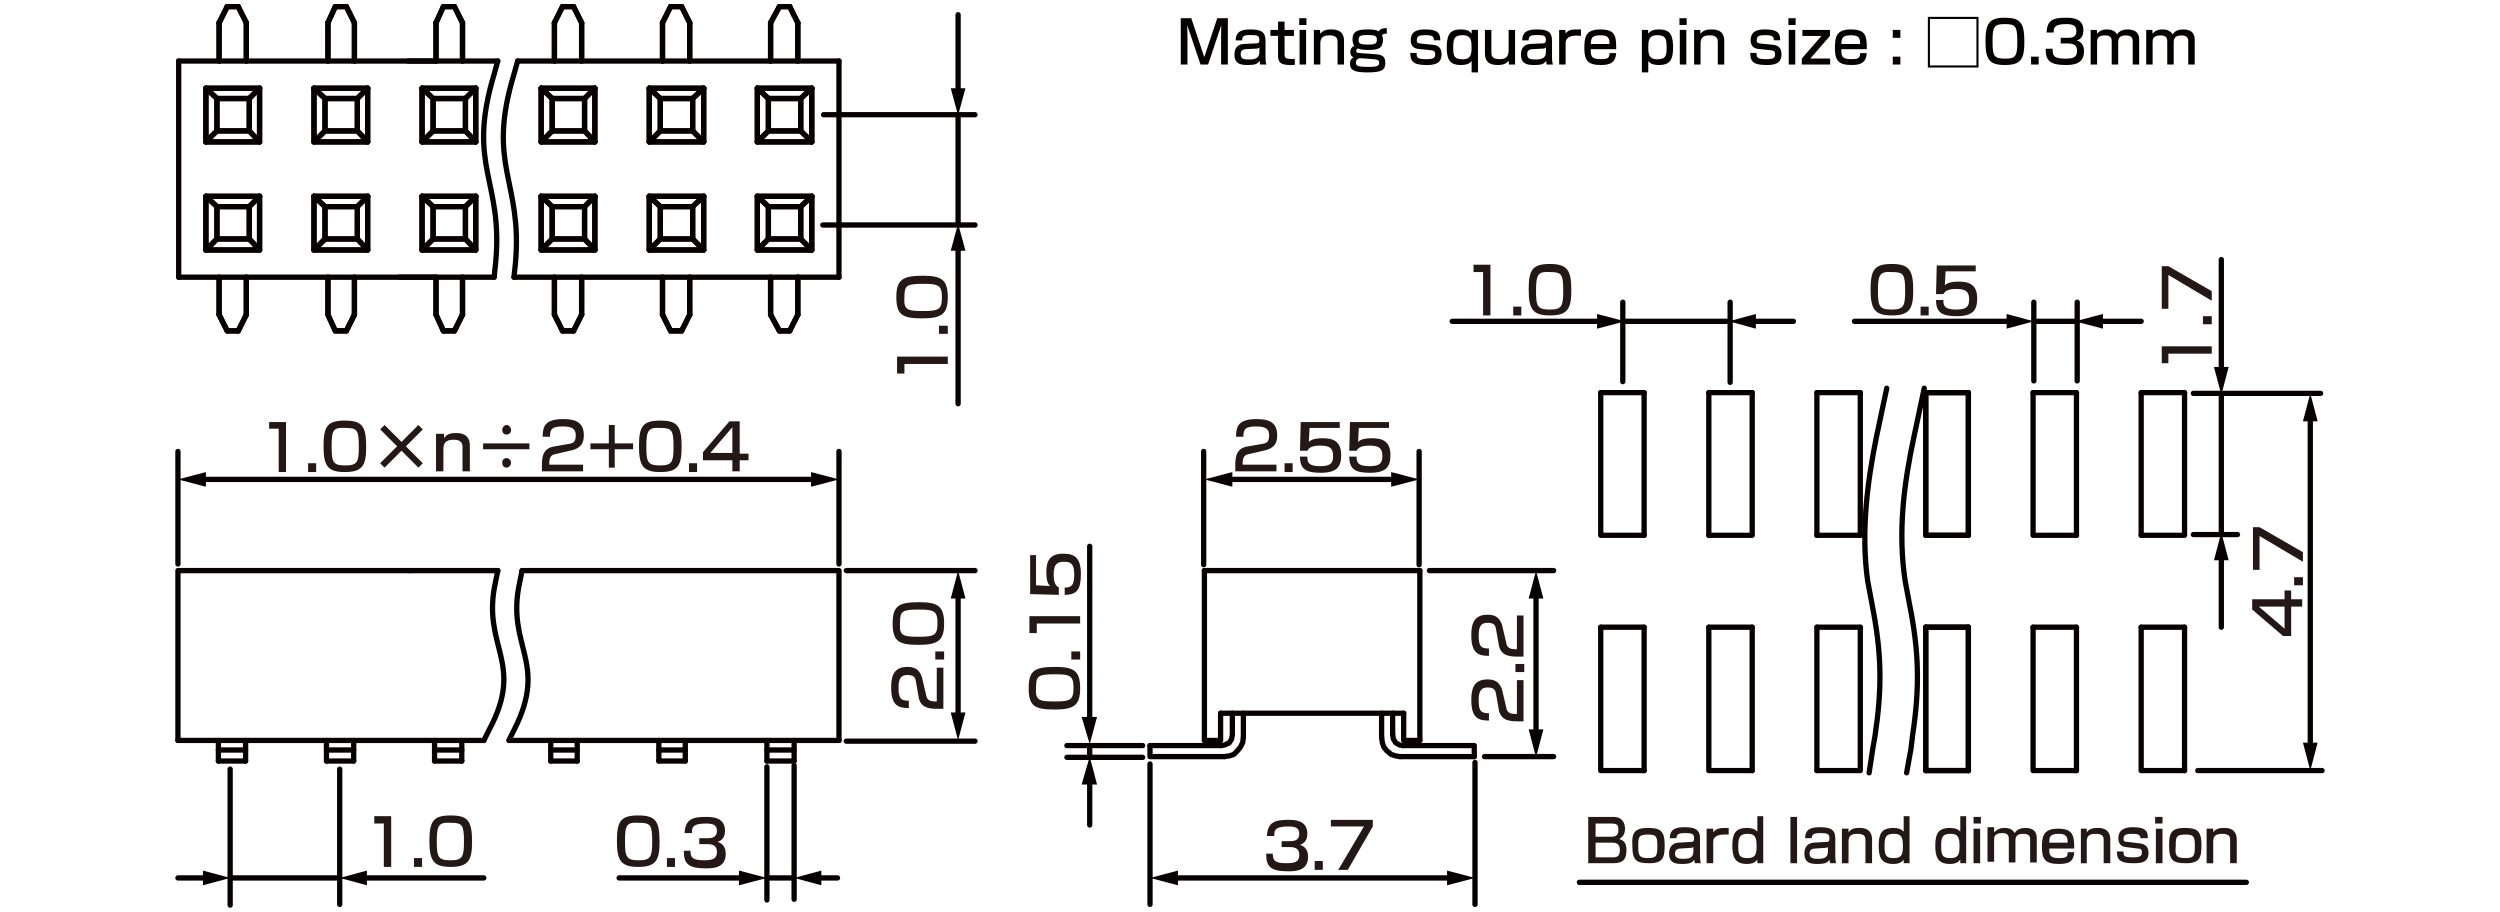 <?xml version="1.0" encoding="UTF-8"?>
<svg id="_レイヤー_1" data-name="レイヤー 1" xmlns="http://www.w3.org/2000/svg" width="119.944mm" height="43.744mm" version="1.1" viewBox="0 0 340 124">
  <defs>
    <style>
      .cls-1 {
        fill: #231815;
      }

      .cls-1, .cls-2, .cls-3 {
        stroke-width: 0px;
      }

      .cls-4 {
        stroke: #060001;
      }

      .cls-4, .cls-5 {
        fill: none;
        stroke-linecap: round;
        stroke-linejoin: round;
        stroke-width: .72px;
      }

      .cls-2 {
        fill: #040000;
      }

      .cls-5 {
        stroke: #040000;
      }

      .cls-3 {
        fill: #060001;
      }
    </style>
  </defs>
  <g id="FS0204">
    <line class="cls-4" x1="163.8" y1="77.6" x2="163.8" y2="100.7"/>
    <line class="cls-4" x1="193.1" y1="77.6" x2="193.1" y2="100.7"/>
    <line class="cls-4" x1="166" y1="97" x2="190.9" y2="97"/>
    <polyline class="cls-4" points="166.5 102.9 167.2 102.8 167.8 102.6 168.3 102.1 168.7 101.6 169 101 169.1 100.3"/>
    <polyline class="cls-4" points="166.1 101.4 166.6 101.3 167.2 101 167.5 100.5 167.6 99.9 167.6 97"/>
    <line class="cls-4" x1="169.1" y1="100.3" x2="169.1" y2="97"/>
    <polyline class="cls-4" points="156.4 101.4 156.4 102.9 166.5 102.9"/>
    <line class="cls-4" x1="156.4" y1="101.4" x2="166.1" y2="101.4"/>
    <polyline class="cls-4" points="163.8 100.7 166 100.7 166 97"/>
    <polyline class="cls-4" points="189.4 99.9 189.5 100.5 189.8 101 190.3 101.3 190.8 101.4"/>
    <polyline class="cls-4" points="187.9 100.3 188 101 188.2 101.6 188.6 102.1 189.2 102.6 189.8 102.8 190.4 102.9"/>
    <line class="cls-4" x1="189.4" y1="99.9" x2="189.4" y2="97"/>
    <line class="cls-4" x1="187.9" y1="100.3" x2="187.9" y2="97"/>
    <line class="cls-4" x1="190.4" y1="102.9" x2="200.5" y2="102.9"/>
    <polyline class="cls-4" points="190.8 101.4 200.5 101.4 200.5 102.9"/>
    <polyline class="cls-4" points="190.9 97 190.9 100.7 193.1 100.7"/>
    <line class="cls-4" x1="163.8" y1="77.6" x2="193.1" y2="77.6"/>
    <g>
      <line class="cls-4" x1="282.4" y1="85.3" x2="282.4" y2="104.8"/>
      <polyline class="cls-4" points="276.5 85.3 276.5 104.8 282.4 104.8"/>
      <line class="cls-4" x1="276.5" y1="85.3" x2="282.4" y2="85.3"/>
      <line class="cls-4" x1="282.4" y1="53.4" x2="282.4" y2="72.8"/>
      <polyline class="cls-4" points="276.5 53.4 276.5 72.8 282.4 72.8"/>
      <line class="cls-4" x1="276.5" y1="53.4" x2="282.4" y2="53.4"/>
      <line class="cls-4" x1="297.1" y1="85.3" x2="297.1" y2="104.8"/>
      <polyline class="cls-4" points="291.2 85.3 291.2 104.8 297.1 104.8"/>
      <line class="cls-4" x1="291.2" y1="85.3" x2="297.1" y2="85.3"/>
      <line class="cls-4" x1="291.2" y1="53.4" x2="291.2" y2="72.8"/>
      <polyline class="cls-4" points="297.1 53.4 297.1 72.8 291.2 72.8"/>
      <line class="cls-4" x1="291.2" y1="53.4" x2="297.1" y2="53.4"/>
      <line class="cls-4" x1="267.7" y1="85.3" x2="267.7" y2="104.8"/>
      <polyline class="cls-4" points="261.9 85.3 261.9 104.8 267.7 104.8"/>
      <line class="cls-4" x1="261.9" y1="85.3" x2="267.7" y2="85.3"/>
      <line class="cls-4" x1="267.7" y1="53.4" x2="267.7" y2="72.8"/>
      <polyline class="cls-4" points="261.9 53.4 261.9 72.8 267.7 72.8"/>
      <line class="cls-4" x1="261.9" y1="53.4" x2="267.7" y2="53.4"/>
      <line class="cls-4" x1="223.6" y1="85.3" x2="223.6" y2="104.8"/>
      <polyline class="cls-4" points="217.7 85.3 217.7 104.8 223.6 104.8"/>
      <line class="cls-4" x1="217.7" y1="85.3" x2="223.6" y2="85.3"/>
      <line class="cls-4" x1="223.6" y1="53.4" x2="223.6" y2="72.8"/>
      <polyline class="cls-4" points="217.7 53.4 217.7 72.8 223.6 72.8"/>
      <line class="cls-4" x1="217.7" y1="53.4" x2="223.6" y2="53.4"/>
      <line class="cls-4" x1="261.9" y1="85.3" x2="267.7" y2="85.3"/>
      <line class="cls-4" x1="261.9" y1="104.8" x2="267.7" y2="104.8"/>
      <line class="cls-4" x1="238.3" y1="85.3" x2="238.3" y2="104.8"/>
      <polyline class="cls-4" points="232.4 85.3 232.4 104.8 238.3 104.8"/>
      <line class="cls-4" x1="232.4" y1="85.3" x2="238.3" y2="85.3"/>
      <line class="cls-4" x1="261.9" y1="85.3" x2="261.9" y2="104.8"/>
      <line class="cls-4" x1="247.1" y1="85.3" x2="247.1" y2="104.8"/>
      <polyline class="cls-4" points="253 85.3 253 104.8 247.1 104.8"/>
      <line class="cls-4" x1="247.1" y1="85.3" x2="253" y2="85.3"/>
      <line class="cls-4" x1="267.7" y1="85.3" x2="267.7" y2="104.8"/>
      <line class="cls-4" x1="261.9" y1="53.4" x2="267.7" y2="53.4"/>
      <polyline class="cls-4" points="267.7 72.8 261.9 72.8 261.9 53.4"/>
      <line class="cls-4" x1="247.1" y1="53.4" x2="247.1" y2="72.8"/>
      <line class="cls-4" x1="253" y1="53.4" x2="253" y2="72.8"/>
      <line class="cls-4" x1="232.4" y1="53.4" x2="232.4" y2="72.8"/>
      <polyline class="cls-4" points="238.3 53.4 238.3 72.8 232.4 72.8"/>
      <line class="cls-4" x1="247.1" y1="72.8" x2="253" y2="72.8"/>
      <line class="cls-4" x1="232.4" y1="53.4" x2="238.3" y2="53.4"/>
      <line class="cls-4" x1="247.1" y1="53.4" x2="253" y2="53.4"/>
      <line class="cls-4" x1="267.7" y1="53.4" x2="267.7" y2="72.8"/>
      <path class="cls-4" d="M256.6,52.8l-1.4,6.6c-1.3,6.4-2.1,13.1-1.2,19.6l.3,1.6.3,1.6c1.3,6.6,1.4,11.2.4,17.9l-.3,1.7-.5,3.3"/>
      <path class="cls-4" d="M261.7,52.8l-.7,3.3-.7,3.3c-1.4,6.5-2.2,13-1.2,19.6l.3,1.6.3,1.6c1.3,6.5,1.4,11.3.4,17.9l-.2,1.7-.6,3.3"/>
    </g>
    <g>
      <line class="cls-4" x1="70.4" y1="8.3" x2="114.1" y2="8.3"/>
      <line class="cls-4" x1="69.9" y1="37.7" x2="114.1" y2="37.7"/>
      <line class="cls-4" x1="114.1" y1="37.7" x2="114.1" y2="8.3"/>
      <line class="cls-4" x1="106" y1=".9" x2="104.8" y2="3.1"/>
      <line class="cls-4" x1="107.4" y1=".9" x2="108.5" y2="3.1"/>
      <polyline class="cls-4" points="107.4 45 106 45 104.8 42.8"/>
      <line class="cls-4" x1="107.4" y1="45" x2="108.5" y2="42.8"/>
      <line class="cls-4" x1="104.8" y1="42.8" x2="104.8" y2="37.7"/>
      <line class="cls-4" x1="108.5" y1="42.8" x2="108.5" y2="37.7"/>
      <line class="cls-4" x1="108.5" y1="8.3" x2="108.5" y2="3.1"/>
      <line class="cls-4" x1="104.8" y1="8.3" x2="104.8" y2="3.1"/>
      <polyline class="cls-4" points="110.4 12 110.4 19.3 108.9 17.8"/>
      <polyline class="cls-4" points="110.4 12 108.9 13.4 108.9 17.8"/>
      <polyline class="cls-4" points="110.4 26.7 110.4 34 108.9 32.5"/>
      <polyline class="cls-4" points="110.4 26.7 108.9 28.1 108.9 32.5"/>
      <polyline class="cls-4" points="103 12 103 19.3 104.5 17.8"/>
      <polyline class="cls-4" points="103 12 104.5 13.4 104.5 17.8"/>
      <polyline class="cls-4" points="103 26.7 103 34 104.5 32.5"/>
      <polyline class="cls-4" points="103 26.7 104.5 28.1 104.5 32.5"/>
      <line class="cls-4" x1="103" y1="34" x2="110.4" y2="34"/>
      <line class="cls-4" x1="103" y1="26.7" x2="110.4" y2="26.7"/>
      <line class="cls-4" x1="104.5" y1="32.5" x2="108.9" y2="32.5"/>
      <line class="cls-4" x1="104.5" y1="28.1" x2="108.9" y2="28.1"/>
      <line class="cls-4" x1="103" y1="19.3" x2="110.4" y2="19.3"/>
      <line class="cls-4" x1="103" y1="12" x2="110.4" y2="12"/>
      <line class="cls-4" x1="104.5" y1="17.8" x2="108.9" y2="17.8"/>
      <line class="cls-4" x1="104.5" y1="13.4" x2="108.9" y2="13.4"/>
      <line class="cls-4" x1="106" y1=".9" x2="107.4" y2=".9"/>
      <line class="cls-4" x1="91.2" y1=".9" x2="92.7" y2=".9"/>
      <line class="cls-4" x1="89.8" y1="13.4" x2="94.2" y2="13.4"/>
      <line class="cls-4" x1="89.8" y1="17.8" x2="94.2" y2="17.8"/>
      <line class="cls-4" x1="88.3" y1="12" x2="95.7" y2="12"/>
      <line class="cls-4" x1="88.3" y1="19.3" x2="95.7" y2="19.3"/>
      <line class="cls-4" x1="89.8" y1="28.1" x2="94.2" y2="28.1"/>
      <line class="cls-4" x1="89.8" y1="32.5" x2="94.2" y2="32.5"/>
      <line class="cls-4" x1="88.3" y1="26.7" x2="95.7" y2="26.7"/>
      <line class="cls-4" x1="88.3" y1="34" x2="95.7" y2="34"/>
      <polyline class="cls-4" points="89.8 32.5 89.8 28.1 88.3 26.7"/>
      <polyline class="cls-4" points="89.8 32.5 88.3 34 88.3 26.7"/>
      <polyline class="cls-4" points="89.8 17.8 89.8 13.4 88.3 12"/>
      <polyline class="cls-4" points="89.8 17.8 88.3 19.3 88.3 12"/>
      <polyline class="cls-4" points="94.2 32.5 94.2 28.1 95.7 26.7"/>
      <polyline class="cls-4" points="94.2 32.5 95.7 34 95.7 26.7"/>
      <polyline class="cls-4" points="94.2 17.8 94.2 13.4 95.7 12"/>
      <polyline class="cls-4" points="94.2 17.8 95.7 19.3 95.7 12"/>
      <line class="cls-4" x1="90.1" y1="8.3" x2="90.1" y2="3.1"/>
      <line class="cls-4" x1="93.8" y1="8.3" x2="93.8" y2="3.1"/>
      <line class="cls-4" x1="93.8" y1="42.8" x2="93.8" y2="37.7"/>
      <line class="cls-4" x1="90.1" y1="42.8" x2="90.1" y2="37.7"/>
      <line class="cls-4" x1="92.7" y1="45" x2="93.8" y2="42.8"/>
      <polyline class="cls-4" points="90.1 42.8 91.2 45 92.7 45"/>
      <line class="cls-4" x1="92.7" y1=".9" x2="93.8" y2="3.1"/>
      <line class="cls-4" x1="91.2" y1=".9" x2="90.1" y2="3.1"/>
      <line class="cls-4" x1="106" y1=".9" x2="107.4" y2=".9"/>
      <line class="cls-4" x1="91.2" y1=".9" x2="92.7" y2=".9"/>
      <line class="cls-4" x1="88.3" y1="34" x2="95.7" y2="34"/>
      <line class="cls-4" x1="88.3" y1="26.7" x2="95.7" y2="26.7"/>
      <line class="cls-4" x1="89.8" y1="32.5" x2="94.2" y2="32.5"/>
      <line class="cls-4" x1="89.8" y1="28.1" x2="94.2" y2="28.1"/>
      <polyline class="cls-4" points="88.3 26.7 88.3 34 89.8 32.5"/>
      <polyline class="cls-4" points="88.3 26.7 89.8 28.1 89.8 32.5"/>
      <polyline class="cls-4" points="95.7 26.7 95.7 34 94.2 32.5"/>
      <polyline class="cls-4" points="95.7 26.7 94.2 28.1 94.2 32.5"/>
      <line class="cls-4" x1="103" y1="34" x2="110.4" y2="34"/>
      <line class="cls-4" x1="103" y1="26.7" x2="110.4" y2="26.7"/>
      <line class="cls-4" x1="104.5" y1="32.5" x2="108.9" y2="32.5"/>
      <line class="cls-4" x1="104.5" y1="28.1" x2="108.9" y2="28.1"/>
      <polyline class="cls-4" points="103 26.7 103 34 104.5 32.5"/>
      <polyline class="cls-4" points="103 26.7 104.5 28.1 104.5 32.5"/>
      <polyline class="cls-4" points="110.4 26.7 110.4 34 108.9 32.5"/>
      <polyline class="cls-4" points="110.4 26.7 108.9 28.1 108.9 32.5"/>
      <line class="cls-4" x1="88.3" y1="19.3" x2="95.7" y2="19.3"/>
      <line class="cls-4" x1="88.3" y1="12" x2="95.7" y2="12"/>
      <line class="cls-4" x1="89.8" y1="17.8" x2="94.2" y2="17.8"/>
      <line class="cls-4" x1="89.8" y1="13.4" x2="94.2" y2="13.4"/>
      <polyline class="cls-4" points="88.3 12 88.3 19.3 89.8 17.8"/>
      <polyline class="cls-4" points="88.3 12 89.8 13.4 89.8 17.8"/>
      <polyline class="cls-4" points="95.7 12 95.7 19.3 94.2 17.8"/>
      <polyline class="cls-4" points="95.7 12 94.2 13.4 94.2 17.8"/>
      <line class="cls-4" x1="103" y1="19.3" x2="110.4" y2="19.3"/>
      <line class="cls-4" x1="103" y1="12" x2="110.4" y2="12"/>
      <line class="cls-4" x1="104.5" y1="17.8" x2="108.9" y2="17.8"/>
      <line class="cls-4" x1="104.5" y1="13.4" x2="108.9" y2="13.4"/>
      <polyline class="cls-4" points="103 12 103 19.3 104.5 17.8"/>
      <polyline class="cls-4" points="103 12 104.5 13.4 104.5 17.8"/>
      <polyline class="cls-4" points="110.4 12 110.4 19.3 108.9 17.8"/>
      <polyline class="cls-4" points="110.4 12 108.9 13.4 108.9 17.8"/>
      <line class="cls-4" x1="90.1" y1="8.3" x2="90.1" y2="3.1"/>
      <line class="cls-4" x1="93.8" y1="8.3" x2="93.8" y2="3.1"/>
      <line class="cls-4" x1="104.8" y1="8.3" x2="104.8" y2="3.1"/>
      <line class="cls-4" x1="108.5" y1="8.3" x2="108.5" y2="3.1"/>
      <line class="cls-4" x1="108.5" y1="42.8" x2="108.5" y2="37.7"/>
      <line class="cls-4" x1="104.8" y1="42.8" x2="104.8" y2="37.7"/>
      <line class="cls-4" x1="93.8" y1="42.8" x2="93.8" y2="37.7"/>
      <line class="cls-4" x1="90.1" y1="42.8" x2="90.1" y2="37.7"/>
      <line class="cls-4" x1="104.8" y1="42.8" x2="106" y2="45"/>
      <polyline class="cls-4" points="108.5 42.8 107.4 45 106 45"/>
      <line class="cls-4" x1="90.1" y1="42.8" x2="91.2" y2="45"/>
      <polyline class="cls-4" points="93.8 42.8 92.7 45 91.2 45"/>
      <line class="cls-4" x1="106" y1=".9" x2="104.8" y2="3.1"/>
      <line class="cls-4" x1="107.4" y1=".9" x2="108.5" y2="3.1"/>
      <line class="cls-4" x1="91.2" y1=".9" x2="90.1" y2="3.1"/>
      <line class="cls-4" x1="92.7" y1=".9" x2="93.8" y2="3.1"/>
      <line class="cls-4" x1="78" y1=".9" x2="79.1" y2="3.1"/>
      <line class="cls-4" x1="76.5" y1=".9" x2="75.4" y2="3.1"/>
      <polyline class="cls-4" points="76.5 45 78 45 79.1 42.8"/>
      <polyline class="cls-4" points="76.5 45 75.4 42.8 75.4 37.7"/>
      <line class="cls-4" x1="79.1" y1="42.8" x2="79.1" y2="37.7"/>
      <line class="cls-4" x1="79.1" y1="8.3" x2="79.1" y2="3.1"/>
      <line class="cls-4" x1="75.4" y1="8.3" x2="75.4" y2="3.1"/>
      <polyline class="cls-4" points="79.5 17.8 79.5 13.4 80.9 12"/>
      <polyline class="cls-4" points="79.5 17.8 80.9 19.3 80.9 12"/>
      <polyline class="cls-4" points="75.1 17.8 75.1 13.4 73.6 12"/>
      <polyline class="cls-4" points="75.1 17.8 73.6 19.3 73.6 12"/>
      <line class="cls-4" x1="75.1" y1="13.4" x2="79.5" y2="13.4"/>
      <line class="cls-4" x1="75.1" y1="17.8" x2="79.5" y2="17.8"/>
      <line class="cls-4" x1="73.6" y1="12" x2="80.9" y2="12"/>
      <line class="cls-4" x1="73.6" y1="19.3" x2="80.9" y2="19.3"/>
      <polyline class="cls-4" points="79.5 32.5 79.5 28.1 80.9 26.7"/>
      <polyline class="cls-4" points="79.5 32.5 80.9 34 80.9 26.7"/>
      <polyline class="cls-4" points="75.1 32.5 75.1 28.1 73.6 26.7"/>
      <polyline class="cls-4" points="75.1 32.5 73.6 34 73.6 26.7"/>
      <line class="cls-4" x1="75.1" y1="28.1" x2="79.5" y2="28.1"/>
      <line class="cls-4" x1="75.1" y1="32.5" x2="79.5" y2="32.5"/>
      <line class="cls-4" x1="73.6" y1="26.7" x2="80.9" y2="26.7"/>
      <line class="cls-4" x1="73.6" y1="34" x2="80.9" y2="34"/>
      <polyline class="cls-4" points="78 .9 76.5 .9 75.4 3.1"/>
      <line class="cls-4" x1="78" y1=".9" x2="79.1" y2="3.1"/>
      <polyline class="cls-4" points="78 45 76.5 45 75.4 42.8"/>
      <line class="cls-4" x1="78" y1="45" x2="79.1" y2="42.8"/>
      <line class="cls-4" x1="75.4" y1="42.8" x2="75.4" y2="37.7"/>
      <line class="cls-4" x1="79.1" y1="42.8" x2="79.1" y2="37.7"/>
      <line class="cls-4" x1="79.1" y1="8.3" x2="79.1" y2="3.1"/>
      <line class="cls-4" x1="75.4" y1="8.3" x2="75.4" y2="3.1"/>
      <polyline class="cls-4" points="80.9 12 80.9 19.3 79.5 17.8"/>
      <polyline class="cls-4" points="80.9 12 79.5 13.4 79.5 17.8"/>
      <polyline class="cls-4" points="80.9 26.7 80.9 34 79.5 32.5"/>
      <polyline class="cls-4" points="80.9 26.7 79.5 28.1 79.5 32.5"/>
      <polyline class="cls-4" points="73.6 12 73.6 19.3 75.1 17.8"/>
      <polyline class="cls-4" points="73.6 12 75.1 13.4 75.1 17.8"/>
      <polyline class="cls-4" points="73.6 26.7 73.6 34 75.1 32.5"/>
      <polyline class="cls-4" points="73.6 26.7 75.1 28.1 75.1 32.5"/>
      <line class="cls-4" x1="73.6" y1="34" x2="80.9" y2="34"/>
      <line class="cls-4" x1="73.6" y1="26.7" x2="80.9" y2="26.7"/>
      <line class="cls-4" x1="75.1" y1="32.5" x2="79.5" y2="32.5"/>
      <line class="cls-4" x1="75.1" y1="28.1" x2="79.5" y2="28.1"/>
      <line class="cls-4" x1="73.6" y1="19.3" x2="80.9" y2="19.3"/>
      <line class="cls-4" x1="73.6" y1="12" x2="80.9" y2="12"/>
      <line class="cls-4" x1="75.1" y1="17.8" x2="79.5" y2="17.8"/>
      <line class="cls-4" x1="75.1" y1="13.4" x2="79.5" y2="13.4"/>
      <line class="cls-4" x1="76.5" y1=".9" x2="78" y2=".9"/>
      <line class="cls-4" x1="47.1" y1=".9" x2="48.2" y2="3.1"/>
      <line class="cls-4" x1="45.6" y1=".9" x2="44.6" y2="3.1"/>
      <polyline class="cls-4" points="45.6 45 47.1 45 48.2 42.8"/>
      <polyline class="cls-4" points="45.6 45 44.6 42.8 44.6 37.7"/>
      <line class="cls-4" x1="48.2" y1="42.8" x2="48.2" y2="37.7"/>
      <line class="cls-4" x1="48.2" y1="8.3" x2="48.2" y2="3.1"/>
      <line class="cls-4" x1="44.6" y1="8.3" x2="44.6" y2="3.1"/>
      <polyline class="cls-4" points="48.6 17.8 48.6 13.4 50 12"/>
      <polyline class="cls-4" points="48.6 17.8 50 19.3 50 12"/>
      <polyline class="cls-4" points="44.2 17.8 44.2 13.4 42.7 12"/>
      <polyline class="cls-4" points="44.2 17.8 42.7 19.3 42.7 12"/>
      <line class="cls-4" x1="44.2" y1="13.4" x2="48.6" y2="13.4"/>
      <line class="cls-4" x1="44.2" y1="17.8" x2="48.6" y2="17.8"/>
      <line class="cls-4" x1="42.7" y1="12" x2="50" y2="12"/>
      <line class="cls-4" x1="42.7" y1="19.3" x2="50" y2="19.3"/>
      <polyline class="cls-4" points="48.6 32.5 48.6 28.1 50 26.7"/>
      <polyline class="cls-4" points="48.6 32.5 50 34 50 26.7"/>
      <polyline class="cls-4" points="44.2 32.5 44.2 28.1 42.7 26.7"/>
      <polyline class="cls-4" points="44.2 32.5 42.7 34 42.7 26.7"/>
      <line class="cls-4" x1="44.2" y1="28.1" x2="48.6" y2="28.1"/>
      <line class="cls-4" x1="44.2" y1="32.5" x2="48.6" y2="32.5"/>
      <line class="cls-4" x1="42.7" y1="26.7" x2="50" y2="26.7"/>
      <line class="cls-4" x1="42.7" y1="34" x2="50" y2="34"/>
      <polyline class="cls-4" points="47.1 .9 45.6 .9 44.6 3.1"/>
      <line class="cls-4" x1="47.1" y1=".9" x2="48.2" y2="3.1"/>
      <polyline class="cls-4" points="47.1 45 45.6 45 44.6 42.8"/>
      <line class="cls-4" x1="47.1" y1="45" x2="48.2" y2="42.8"/>
      <line class="cls-4" x1="44.6" y1="42.8" x2="44.6" y2="37.7"/>
      <line class="cls-4" x1="48.2" y1="42.8" x2="48.2" y2="37.7"/>
      <line class="cls-4" x1="48.2" y1="8.3" x2="48.2" y2="3.1"/>
      <line class="cls-4" x1="44.6" y1="8.3" x2="44.6" y2="3.1"/>
      <polyline class="cls-4" points="50 12 50 19.3 48.6 17.8"/>
      <polyline class="cls-4" points="50 12 48.6 13.4 48.6 17.8"/>
      <polyline class="cls-4" points="50 26.7 50 34 48.6 32.5"/>
      <polyline class="cls-4" points="50 26.7 48.6 28.1 48.6 32.5"/>
      <polyline class="cls-4" points="42.7 12 42.7 19.3 44.2 17.8"/>
      <polyline class="cls-4" points="42.7 12 44.2 13.4 44.2 17.8"/>
      <polyline class="cls-4" points="42.7 26.7 42.7 34 44.2 32.5"/>
      <polyline class="cls-4" points="42.7 26.7 44.2 28.1 44.2 32.5"/>
      <line class="cls-4" x1="42.7" y1="34" x2="50" y2="34"/>
      <line class="cls-4" x1="42.7" y1="26.7" x2="50" y2="26.7"/>
      <line class="cls-4" x1="44.2" y1="32.5" x2="48.6" y2="32.5"/>
      <line class="cls-4" x1="44.2" y1="28.1" x2="48.6" y2="28.1"/>
      <line class="cls-4" x1="42.7" y1="19.3" x2="50" y2="19.3"/>
      <line class="cls-4" x1="42.7" y1="12" x2="50" y2="12"/>
      <line class="cls-4" x1="44.2" y1="17.8" x2="48.6" y2="17.8"/>
      <line class="cls-4" x1="44.2" y1="13.4" x2="48.6" y2="13.4"/>
      <line class="cls-4" x1="45.6" y1=".9" x2="47.1" y2=".9"/>
      <line class="cls-4" x1="30.9" y1=".9" x2="29.8" y2="3.1"/>
      <line class="cls-4" x1="32.4" y1=".9" x2="33.5" y2="3.1"/>
      <polyline class="cls-4" points="32.4 45 30.9 45 29.8 42.8"/>
      <line class="cls-4" x1="32.4" y1="45" x2="33.5" y2="42.8"/>
      <line class="cls-4" x1="29.8" y1="42.8" x2="29.8" y2="37.7"/>
      <line class="cls-4" x1="33.5" y1="42.8" x2="33.5" y2="37.7"/>
      <line class="cls-4" x1="33.5" y1="8.3" x2="33.5" y2="3.1"/>
      <line class="cls-4" x1="29.8" y1="8.3" x2="29.8" y2="3.1"/>
      <polyline class="cls-4" points="35.3 12 35.3 19.3 33.9 17.8"/>
      <polyline class="cls-4" points="35.3 12 33.9 13.4 33.9 17.8"/>
      <polyline class="cls-4" points="35.3 26.7 35.3 34 33.9 32.5"/>
      <polyline class="cls-4" points="35.3 26.7 33.9 28.1 33.9 32.5"/>
      <polyline class="cls-4" points="28 12 28 19.3 29.5 17.8"/>
      <polyline class="cls-4" points="28 12 29.5 13.4 29.5 17.8"/>
      <polyline class="cls-4" points="28 26.7 28 34 29.5 32.5"/>
      <polyline class="cls-4" points="28 26.7 29.5 28.1 29.5 32.5"/>
      <line class="cls-4" x1="28" y1="34" x2="35.3" y2="34"/>
      <line class="cls-4" x1="28" y1="26.7" x2="35.3" y2="26.7"/>
      <line class="cls-4" x1="29.5" y1="32.5" x2="33.9" y2="32.5"/>
      <line class="cls-4" x1="29.5" y1="28.1" x2="33.9" y2="28.1"/>
      <line class="cls-4" x1="28" y1="19.3" x2="35.3" y2="19.3"/>
      <line class="cls-4" x1="28" y1="12" x2="35.3" y2="12"/>
      <line class="cls-4" x1="29.5" y1="17.8" x2="33.9" y2="17.8"/>
      <line class="cls-4" x1="29.5" y1="13.4" x2="33.9" y2="13.4"/>
      <line class="cls-4" x1="30.9" y1=".9" x2="32.4" y2=".9"/>
      <line class="cls-4" x1="30.9" y1=".9" x2="32.4" y2=".9"/>
      <line class="cls-4" x1="28" y1="34" x2="35.3" y2="34"/>
      <line class="cls-4" x1="28" y1="26.7" x2="35.3" y2="26.7"/>
      <line class="cls-4" x1="29.5" y1="32.5" x2="33.9" y2="32.5"/>
      <line class="cls-4" x1="29.5" y1="28.1" x2="33.9" y2="28.1"/>
      <polyline class="cls-4" points="28 26.7 28 34 29.5 32.5"/>
      <polyline class="cls-4" points="28 26.7 29.5 28.1 29.5 32.5"/>
      <polyline class="cls-4" points="35.3 26.7 35.3 34 33.9 32.5"/>
      <polyline class="cls-4" points="35.3 26.7 33.9 28.1 33.9 32.5"/>
      <line class="cls-4" x1="28" y1="19.3" x2="35.3" y2="19.3"/>
      <line class="cls-4" x1="28" y1="12" x2="35.3" y2="12"/>
      <line class="cls-4" x1="29.5" y1="17.8" x2="33.9" y2="17.8"/>
      <line class="cls-4" x1="29.5" y1="13.4" x2="33.9" y2="13.4"/>
      <polyline class="cls-4" points="28 12 28 19.3 29.5 17.8"/>
      <polyline class="cls-4" points="28 12 29.5 13.4 29.5 17.8"/>
      <polyline class="cls-4" points="35.3 12 35.3 19.3 33.9 17.8"/>
      <polyline class="cls-4" points="35.3 12 33.9 13.4 33.9 17.8"/>
      <line class="cls-4" x1="29.8" y1="8.3" x2="29.8" y2="3.1"/>
      <line class="cls-4" x1="33.5" y1="8.3" x2="33.5" y2="3.1"/>
      <line class="cls-4" x1="33.5" y1="42.8" x2="33.5" y2="37.7"/>
      <line class="cls-4" x1="29.8" y1="42.8" x2="29.8" y2="37.7"/>
      <line class="cls-4" x1="29.8" y1="42.8" x2="30.9" y2="45"/>
      <polyline class="cls-4" points="33.5 42.8 32.4 45 30.9 45"/>
      <line class="cls-4" x1="30.9" y1=".9" x2="29.8" y2="3.1"/>
      <line class="cls-4" x1="32.4" y1=".9" x2="33.5" y2="3.1"/>
      <line class="cls-4" x1="61.8" y1=".9" x2="62.9" y2="3.1"/>
      <line class="cls-4" x1="60.3" y1=".9" x2="59.3" y2="3.1"/>
      <polyline class="cls-4" points="60.3 45 61.8 45 62.9 42.8"/>
      <polyline class="cls-4" points="60.3 45 59.3 42.8 59.3 37.7"/>
      <line class="cls-4" x1="62.9" y1="42.8" x2="62.9" y2="37.7"/>
      <line class="cls-4" x1="62.9" y1="8.3" x2="62.9" y2="3.1"/>
      <line class="cls-4" x1="59.3" y1="8.3" x2="59.3" y2="3.1"/>
      <polyline class="cls-4" points="63.3 17.8 63.3 13.4 64.7 12"/>
      <polyline class="cls-4" points="63.3 17.8 64.7 19.3 64.7 12"/>
      <polyline class="cls-4" points="58.9 17.8 58.9 13.4 57.4 12"/>
      <polyline class="cls-4" points="58.9 17.8 57.4 19.3 57.4 12"/>
      <line class="cls-4" x1="58.9" y1="13.4" x2="63.3" y2="13.4"/>
      <line class="cls-4" x1="58.9" y1="17.8" x2="63.3" y2="17.8"/>
      <line class="cls-4" x1="57.4" y1="12" x2="64.7" y2="12"/>
      <line class="cls-4" x1="57.4" y1="19.3" x2="64.7" y2="19.3"/>
      <polyline class="cls-4" points="63.3 32.5 63.3 28.1 64.7 26.7"/>
      <polyline class="cls-4" points="63.3 32.5 64.7 34 64.7 26.7"/>
      <polyline class="cls-4" points="58.9 32.5 58.9 28.1 57.4 26.7"/>
      <polyline class="cls-4" points="58.9 32.5 57.4 34 57.4 26.7"/>
      <line class="cls-4" x1="58.9" y1="28.1" x2="63.3" y2="28.1"/>
      <line class="cls-4" x1="58.9" y1="32.5" x2="63.3" y2="32.5"/>
      <line class="cls-4" x1="57.4" y1="26.7" x2="64.7" y2="26.7"/>
      <line class="cls-4" x1="57.4" y1="34" x2="64.7" y2="34"/>
      <polyline class="cls-4" points="61.8 .9 60.3 .9 59.3 3.1"/>
      <line class="cls-4" x1="61.8" y1=".9" x2="62.9" y2="3.1"/>
      <polyline class="cls-4" points="61.8 45 60.3 45 59.3 42.8"/>
      <line class="cls-4" x1="61.8" y1="45" x2="62.9" y2="42.8"/>
      <line class="cls-4" x1="59.3" y1="42.8" x2="59.3" y2="37.7"/>
      <line class="cls-4" x1="62.9" y1="42.8" x2="62.9" y2="37.7"/>
      <line class="cls-4" x1="62.9" y1="8.3" x2="62.9" y2="3.1"/>
      <line class="cls-4" x1="59.3" y1="8.3" x2="59.3" y2="3.1"/>
      <polyline class="cls-4" points="64.7 12 64.7 19.3 63.3 17.8"/>
      <polyline class="cls-4" points="64.7 12 63.3 13.4 63.3 17.8"/>
      <polyline class="cls-4" points="64.7 26.7 64.7 34 63.3 32.5"/>
      <polyline class="cls-4" points="64.7 26.7 63.3 28.1 63.3 32.5"/>
      <polyline class="cls-4" points="57.4 12 57.4 19.3 58.9 17.8"/>
      <polyline class="cls-4" points="57.4 12 58.9 13.4 58.9 17.8"/>
      <polyline class="cls-4" points="57.4 26.7 57.4 34 58.9 32.5"/>
      <polyline class="cls-4" points="57.4 26.7 58.9 28.1 58.9 32.5"/>
      <line class="cls-4" x1="57.4" y1="34" x2="64.7" y2="34"/>
      <line class="cls-4" x1="57.4" y1="26.7" x2="64.7" y2="26.7"/>
      <line class="cls-4" x1="58.9" y1="32.5" x2="63.3" y2="32.5"/>
      <line class="cls-4" x1="58.9" y1="28.1" x2="63.3" y2="28.1"/>
      <line class="cls-4" x1="57.4" y1="19.3" x2="64.7" y2="19.3"/>
      <line class="cls-4" x1="57.4" y1="12" x2="64.7" y2="12"/>
      <line class="cls-4" x1="58.9" y1="17.8" x2="63.3" y2="17.8"/>
      <line class="cls-4" x1="58.9" y1="13.4" x2="63.3" y2="13.4"/>
      <line class="cls-4" x1="60.3" y1=".9" x2="61.8" y2=".9"/>
      <line class="cls-4" x1="24.3" y1="37.7" x2="24.3" y2="8.3"/>
      <line class="cls-4" x1="55.5" y1="8.3" x2="67.7" y2="8.3"/>
      <line class="cls-4" x1="54.3" y1="37.7" x2="67.2" y2="37.7"/>
      <line class="cls-4" x1="24.3" y1="8.3" x2="59.3" y2="8.3"/>
      <line class="cls-4" x1="24.3" y1="37.7" x2="59.3" y2="37.7"/>
      <path class="cls-4" d="M67.7,8.3l-.5,1.8c-3.8,12.6,1.3,14.4.2,25.7l-.2,1.9"/>
      <path class="cls-4" d="M70.4,8.3l-.5,1.8c-3.8,12.5,1.2,14.5.2,25.7l-.2,1.9"/>
    </g>
    <g>
      <polyline class="cls-4" points="71 77.6 114.1 77.6 114.1 100.7"/>
      <line class="cls-4" x1="108" y1="103.5" x2="104.3" y2="103.5"/>
      <line class="cls-4" x1="108" y1="102" x2="104.3" y2="102"/>
      <line class="cls-4" x1="93.2" y1="103.5" x2="89.6" y2="103.5"/>
      <line class="cls-4" x1="93.2" y1="102" x2="89.6" y2="102"/>
      <line class="cls-4" x1="93.2" y1="100.7" x2="93.2" y2="103.5"/>
      <line class="cls-4" x1="89.6" y1="100.7" x2="89.6" y2="103.5"/>
      <line class="cls-4" x1="104.3" y1="100.7" x2="104.3" y2="103.5"/>
      <line class="cls-4" x1="108" y1="100.7" x2="108" y2="103.5"/>
      <line class="cls-4" x1="74.9" y1="100.7" x2="74.9" y2="103.5"/>
      <line class="cls-4" x1="78.5" y1="100.7" x2="78.5" y2="103.5"/>
      <line class="cls-4" x1="78.5" y1="102" x2="74.9" y2="102"/>
      <line class="cls-4" x1="78.5" y1="103.5" x2="74.9" y2="103.5"/>
      <line class="cls-4" x1="24.2" y1="100.7" x2="65.8" y2="100.7"/>
      <line class="cls-4" x1="67.7" y1="77.6" x2="55.6" y2="77.6"/>
      <line class="cls-4" x1="48.1" y1="103.5" x2="44.4" y2="103.5"/>
      <line class="cls-4" x1="48.1" y1="102" x2="44.4" y2="102"/>
      <line class="cls-4" x1="33.4" y1="103.5" x2="29.7" y2="103.5"/>
      <line class="cls-4" x1="33.4" y1="102" x2="29.7" y2="102"/>
      <line class="cls-4" x1="44.4" y1="100.7" x2="44.4" y2="103.5"/>
      <line class="cls-4" x1="48.1" y1="100.7" x2="48.1" y2="103.5"/>
      <line class="cls-4" x1="29.7" y1="100.7" x2="29.7" y2="103.5"/>
      <line class="cls-4" x1="33.4" y1="100.7" x2="33.4" y2="103.5"/>
      <line class="cls-4" x1="62.8" y1="103.5" x2="59.1" y2="103.5"/>
      <line class="cls-4" x1="62.8" y1="102" x2="59.1" y2="102"/>
      <line class="cls-4" x1="59.1" y1="100.7" x2="59.1" y2="103.5"/>
      <line class="cls-4" x1="62.8" y1="100.7" x2="62.8" y2="103.5"/>
      <polyline class="cls-4" points="55.6 77.6 24.2 77.6 24.2 100.7"/>
      <path class="cls-4" d="M67.7,77.6l-.3,1.5c-2,8.9,4.1,10.9-.9,20.2l-.7,1.4"/>
      <path class="cls-4" d="M69.3,100.7h44.8"/>
      <path class="cls-4" d="M71,77.6l-.3,1.5c-2,8.9,4,10.8-.8,20.2l-.7,1.4"/>
    </g>
    <line class="cls-4" x1="221" y1="43.7" x2="235.1" y2="43.7"/>
    <line class="cls-4" x1="235.3" y1="52" x2="235.3" y2="41.1"/>
    <line class="cls-4" x1="220.7" y1="51.9" x2="220.7" y2="41.1"/>
    <line class="cls-4" x1="302.1" y1="53.7" x2="302.1" y2="72.4"/>
    <line class="cls-4" x1="298.3" y1="72.7" x2="304.3" y2="72.7"/>
    <line class="cls-4" x1="298.3" y1="53.5" x2="315.6" y2="53.5"/>
    <line class="cls-4" x1="130.3" y1="15.7" x2="130.3" y2="30.4"/>
    <line class="cls-4" x1="111.9" y1="30.6" x2="132.6" y2="30.6"/>
    <line class="cls-4" x1="112" y1="15.6" x2="132.6" y2="15.6"/>
    <line class="cls-4" x1="298.9" y1="104.8" x2="315.8" y2="104.8"/>
    <line class="cls-4" x1="193" y1="76.8" x2="193" y2="61.4"/>
    <line class="cls-4" x1="163.7" y1="76.8" x2="163.7" y2="61.4"/>
    <line class="cls-4" x1="200.6" y1="103.7" x2="200.6" y2="123"/>
    <line class="cls-4" x1="156.4" y1="103.9" x2="156.4" y2="123"/>
    <line class="cls-4" x1="145.1" y1="101.4" x2="155.4" y2="101.4"/>
    <line class="cls-4" x1="145.1" y1="103" x2="155.4" y2="103"/>
    <line class="cls-4" x1="46.2" y1="104.6" x2="46.2" y2="123"/>
    <line class="cls-4" x1="31.3" y1="104.6" x2="31.3" y2="123.1"/>
    <line class="cls-4" x1="104.3" y1="119.4" x2="107.9" y2="119.4"/>
    <line class="cls-4" x1="108" y1="104.1" x2="108" y2="122.3"/>
    <line class="cls-4" x1="104.3" y1="104.3" x2="104.3" y2="122.4"/>
    <line class="cls-4" x1="201.9" y1="102.9" x2="211.3" y2="102.9"/>
    <line class="cls-4" x1="194.4" y1="77.6" x2="211.3" y2="77.6"/>
    <line class="cls-4" x1="115.1" y1="100.8" x2="132.6" y2="100.8"/>
    <line class="cls-4" x1="115.1" y1="77.6" x2="132.6" y2="77.6"/>
    <line class="cls-4" x1="114.1" y1="76.7" x2="114.1" y2="61.4"/>
    <line class="cls-4" x1="24.2" y1="76.7" x2="24.2" y2="61.4"/>
    <line class="cls-4" x1="148.2" y1="101.5" x2="148.2" y2="102.9"/>
    <line class="cls-4" x1="276.6" y1="43.7" x2="282.2" y2="43.7"/>
    <line class="cls-4" x1="282.5" y1="51.8" x2="282.5" y2="41.1"/>
    <line class="cls-4" x1="276.6" y1="51.8" x2="276.6" y2="41.1"/>
    <line class="cls-4" x1="31.3" y1="119.4" x2="46.2" y2="119.4"/>
    <g>
      <line class="cls-4" x1="28.2" y1="119.4" x2="24.2" y2="119.4"/>
      <polygon class="cls-3" points="27.6 118.4 31.3 119.4 27.6 120.4 27.6 118.4"/>
    </g>
    <g>
      <line class="cls-4" x1="49.3" y1="119.4" x2="65.8" y2="119.4"/>
      <polygon class="cls-3" points="49.9 120.4 46.2 119.4 49.9 118.4 49.9 120.4"/>
    </g>
    <g>
      <line class="cls-4" x1="84.2" y1="119.4" x2="101" y2="119.4"/>
      <polygon class="cls-3" points="100.5 120.4 104.3 119.4 100.5 118.4 100.5 120.4"/>
    </g>
    <g>
      <line class="cls-4" x1="110.8" y1="119.4" x2="113.9" y2="119.4"/>
      <polygon class="cls-3" points="111.7 120.4 108 119.4 111.7 118.4 111.7 120.4"/>
    </g>
    <g>
      <line class="cls-4" x1="130.3" y1="80.8" x2="130.3" y2="97.6"/>
      <polygon class="cls-3" points="129.3 81.4 130.3 77.6 131.3 81.4 129.3 81.4"/>
      <polygon class="cls-3" points="129.3 96.9 130.3 100.7 131.3 96.9 129.3 96.9"/>
    </g>
    <g>
      <line class="cls-4" x1="27.3" y1="65.2" x2="111" y2="65.2"/>
      <polygon class="cls-3" points="28 66.2 24.2 65.2 28 64.2 28 66.2"/>
      <polygon class="cls-3" points="110.3 66.2 114.1 65.2 110.3 64.2 110.3 66.2"/>
    </g>
    <g>
      <line class="cls-4" x1="166.9" y1="65.2" x2="189.9" y2="65.2"/>
      <polygon class="cls-3" points="167.6 66.2 163.8 65.2 167.6 64.2 167.6 66.2"/>
      <polygon class="cls-3" points="189.2 66.2 193 65.2 189.2 64.2 189.2 66.2"/>
    </g>
    <g>
      <line class="cls-4" x1="148.2" y1="98.2" x2="148.2" y2="74.3"/>
      <polygon class="cls-3" points="149.2 97.5 148.2 101.2 147.1 97.5 149.2 97.5"/>
    </g>
    <g>
      <line class="cls-4" x1="148.2" y1="106" x2="148.2" y2="112.2"/>
      <polygon class="cls-3" points="147.1 106.7 148.2 102.9 149.2 106.7 147.1 106.7"/>
    </g>
    <g>
      <line class="cls-4" x1="159.5" y1="119.4" x2="197.5" y2="119.4"/>
      <polygon class="cls-3" points="160.2 120.4 156.4 119.4 160.2 118.4 160.2 120.4"/>
      <polygon class="cls-3" points="196.8 120.4 200.6 119.4 196.8 118.4 196.8 120.4"/>
    </g>
    <g>
      <line class="cls-4" x1="208.9" y1="80.8" x2="208.9" y2="99.9"/>
      <polygon class="cls-3" points="207.9 81.4 208.9 77.6 209.9 81.4 207.9 81.4"/>
      <polygon class="cls-3" points="207.9 99.2 208.9 103 209.9 99.2 207.9 99.2"/>
    </g>
    <g>
      <line class="cls-4" x1="130.3" y1="33.5" x2="130.3" y2="54.9"/>
      <polygon class="cls-3" points="129.3 34.1 130.3 30.4 131.3 34.1 129.3 34.1"/>
    </g>
    <g>
      <line class="cls-4" x1="130.3" y1="2" x2="130.3" y2="13.2"/>
      <polygon class="cls-3" points="129.3 12 130.3 15.7 131.3 12 129.3 12"/>
    </g>
    <g>
      <line class="cls-4" x1="217.9" y1="43.7" x2="197.5" y2="43.7"/>
      <polygon class="cls-3" points="217.2 42.7 221 43.7 217.2 44.7 217.2 42.7"/>
    </g>
    <g>
      <line class="cls-4" x1="238.1" y1="43.7" x2="243.9" y2="43.7"/>
      <polygon class="cls-3" points="238.8 44.7 235.1 43.7 238.8 42.7 238.8 44.7"/>
    </g>
    <g>
      <line class="cls-4" x1="273.5" y1="43.7" x2="252.2" y2="43.7"/>
      <polygon class="cls-3" points="272.9 42.7 276.6 43.7 272.9 44.7 272.9 42.7"/>
    </g>
    <g>
      <line class="cls-4" x1="291.2" y1="43.7" x2="285.3" y2="43.7"/>
      <polygon class="cls-3" points="286 42.7 282.2 43.7 286 44.7 286 42.7"/>
    </g>
    <g>
      <line class="cls-4" x1="302.1" y1="75.5" x2="302.1" y2="85.3"/>
      <polygon class="cls-3" points="301.1 76.2 302.1 72.4 303.1 76.2 301.1 76.2"/>
    </g>
    <g>
      <line class="cls-4" x1="302.1" y1="50.6" x2="302.1" y2="35.3"/>
      <polygon class="cls-3" points="303.1 49.9 302.1 53.7 301.1 49.9 303.1 49.9"/>
    </g>
    <g>
      <line class="cls-4" x1="314.2" y1="56.6" x2="314.2" y2="101.7"/>
      <polygon class="cls-3" points="313.2 57.3 314.2 53.5 315.2 57.3 313.2 57.3"/>
      <polygon class="cls-3" points="313.2 101 314.2 104.8 315.2 101 313.2 101"/>
    </g>
    <g>
      <path class="cls-1" d="M122,48.5h6.9v1h-5.9v1.3h-1v-2.3Z"/>
      <path class="cls-1" d="M127.7,44.3h1.2v1.1h-1.2v-1.1Z"/>
      <path class="cls-1" d="M125.5,37.5c2.5,0,3.4.5,3.4,2.9,0,2.3-.8,2.9-3.5,2.9s-3.5-.5-3.5-2.9c0-2.4.9-2.9,3.6-2.9ZM125.5,42.3c2.2,0,2.6-.2,2.6-1.9,0-1.6-.5-1.8-2.5-1.8-2.3,0-2.6.2-2.6,1.8-.1,1.7.3,1.9,2.5,1.9Z"/>
    </g>
    <g>
      <path class="cls-1" d="M38.9,57.3v6.9h-1v-5.9h-1.3v-.9h2.3v-.1Z"/>
      <path class="cls-1" d="M43,63v1.2h-1.1v-1.2h1.1Z"/>
      <path class="cls-1" d="M49.8,60.8c0,2.5-.5,3.4-2.9,3.4-2.3,0-2.9-.8-2.9-3.5s.5-3.5,2.9-3.5c2.4,0,2.9.8,2.9,3.6ZM45.1,60.7c0,2.2.2,2.6,1.9,2.6,1.6,0,1.8-.5,1.8-2.5,0-2.3-.2-2.6-1.8-2.6-1.7-.1-1.9.3-1.9,2.5Z"/>
      <path class="cls-1" d="M56.9,57.8l.6.6-2.3,2.3,2.3,2.3-.6.6-2.3-2.3-2.3,2.3-.6-.6,2.3-2.3-2.3-2.3.6-.6,2.3,2.3,2.3-2.3Z"/>
      <path class="cls-1" d="M60.4,59v.6c.4-.7,1.2-.7,1.6-.7.5,0,1.9,0,1.9,1.7v3.5h-1v-3.3c0-.4-.1-1-1.2-1-1.2,0-1.4.6-1.4,1.3v3h-1v-5.1h1.1Z"/>
      <path class="cls-1" d="M72,60.3v.8h-6.3v-.8h6.3ZM69.5,58.5c0,.4-.3.6-.6.6-.4,0-.6-.3-.6-.6,0-.4.3-.7.6-.7s.6.3.6.7ZM69.5,62.9c0,.4-.3.7-.6.7-.4,0-.6-.3-.6-.7s.3-.6.6-.6c.3,0,.6.3.6.6Z"/>
      <path class="cls-1" d="M75.8,61.7c-.6.1-1.1.2-1.1,1.3v.2h4.6v.9h-5.6v-.8c0-1.1.1-2.4,1.8-2.6l1.7-.3c.8-.1,1.1-.3,1.1-1.2,0-.8-.4-1.2-1.7-1.2-1.5,0-1.8.3-1.8,1.4h-1c0-1.5.4-2.4,2.8-2.4,1.3,0,2.8.2,2.8,2.2,0,.9-.3,1.4-.8,1.7-.3.2-.6.3-1.1.4l-1.7.4Z"/>
      <path class="cls-1" d="M82.8,60.3v-2.5h.8v2.5h2.5v.8h-2.5v2.5h-.8v-2.5h-2.5v-.8h2.5Z"/>
      <path class="cls-1" d="M92.7,60.8c0,2.5-.5,3.4-2.9,3.4-2.3,0-2.9-.8-2.9-3.5s.5-3.5,2.9-3.5c2.4,0,2.9.8,2.9,3.6ZM87.9,60.7c0,2.2.2,2.6,1.9,2.6,1.6,0,1.8-.5,1.8-2.5,0-2.3-.2-2.6-1.8-2.6-1.6-.1-1.9.3-1.9,2.5Z"/>
      <path class="cls-1" d="M94.8,63v1.2h-1.1v-1.2h1.1Z"/>
      <path class="cls-1" d="M100.6,57.3v4.4h1.2v.9h-1.2v1.5h-1v-1.5h-4v-1.1l3.6-4.2s1.4,0,1.4,0ZM99.6,58.1l-3,3.5h3v-3.5Z"/>
    </g>
    <g>
      <path class="cls-1" d="M125.9,94.3c.1.6.2,1.1,1.3,1.1h.2v-4.6h.9v5.6h-.8c-1.1,0-2.4-.1-2.6-1.8l-.3-1.7c-.1-.8-.3-1.1-1.2-1.1-.8,0-1.2.4-1.2,1.7,0,1.5.3,1.8,1.4,1.8v1c-1.5,0-2.4-.4-2.4-2.8,0-1.3.2-2.8,2.2-2.8.9,0,1.4.3,1.7.8.2.3.3.6.4,1.1l.4,1.7Z"/>
      <path class="cls-1" d="M127.2,88.6h1.2v1.1h-1.2v-1.1Z"/>
      <path class="cls-1" d="M125,81.9c2.5,0,3.4.5,3.4,2.9,0,2.3-.8,2.9-3.5,2.9s-3.5-.5-3.5-2.9c0-2.4.8-2.9,3.6-2.9ZM124.9,86.6c2.2,0,2.6-.2,2.6-1.9,0-1.6-.5-1.8-2.5-1.8-2.3,0-2.6.2-2.6,1.8-.1,1.7.3,1.9,2.5,1.9Z"/>
    </g>
    <g>
      <path class="cls-1" d="M53.2,111v6.9h-1v-5.9h-1.3v-1h2.3Z"/>
      <path class="cls-1" d="M57.4,116.7v1.2h-1.1v-1.2h1.1Z"/>
      <path class="cls-1" d="M64.2,114.5c0,2.5-.5,3.4-2.9,3.4-2.3,0-2.9-.8-2.9-3.5s.5-3.5,2.9-3.5,2.9.8,2.9,3.6ZM59.4,114.4c0,2.2.2,2.6,1.9,2.6,1.6,0,1.8-.5,1.8-2.5,0-2.3-.2-2.6-1.8-2.6-1.6-.1-1.9.3-1.9,2.5Z"/>
    </g>
    <g>
      <path class="cls-1" d="M89.7,114.5c0,2.5-.5,3.4-2.9,3.4-2.3,0-2.9-.8-2.9-3.5s.5-3.5,2.9-3.5,2.9.8,2.9,3.6ZM85,114.4c0,2.2.2,2.6,1.9,2.6,1.6,0,1.8-.5,1.8-2.5,0-2.3-.2-2.6-1.8-2.6-1.7-.1-1.9.3-1.9,2.5Z"/>
      <path class="cls-1" d="M91.8,116.7v1.2h-1.1v-1.2h1.1Z"/>
      <path class="cls-1" d="M93.9,115.5c0,.9,0,1.5,1.8,1.5,1.2,0,1.8-.2,1.8-1.1,0-.5-.1-1.1-1.3-1.1h-1.1v-.8h1.1c.4,0,1.3,0,1.3-1,0-.8-.5-1-1.5-1-1.9,0-1.9.6-1.9,1.3h-1c.1-1.9,1.1-2.2,2.9-2.2.8,0,2.6,0,2.6,1.9,0,1.2-.8,1.4-1,1.5.3.1,1.1.4,1.1,1.6,0,1.9-1.6,2-2.7,2-2.5,0-3-.7-3-2.4h.9v-.2Z"/>
    </g>
    <g>
      <path class="cls-1" d="M143.5,90.7c2.5,0,3.4.5,3.4,2.9,0,2.3-.8,2.9-3.5,2.9s-3.5-.5-3.5-2.9.8-2.9,3.6-2.9ZM143.4,95.4c2.2,0,2.6-.2,2.6-1.9,0-1.6-.5-1.8-2.5-1.8-2.3,0-2.6.2-2.6,1.8-.1,1.7.3,1.9,2.5,1.9Z"/>
      <path class="cls-1" d="M145.7,88.6h1.2v1.1h-1.2v-1.1Z"/>
      <path class="cls-1" d="M140,83.8h6.9v1h-5.9v1.3h-1v-2.3Z"/>
      <path class="cls-1" d="M140,75.5h.9v4.1l1.9.1c-.2-.2-.5-.6-.5-1.9,0-1.4.4-2.5,2.3-2.5,1.6,0,2.4.6,2.4,2.8,0,2-.5,2.8-2.2,2.8v-1c.6,0,1.3,0,1.3-1.7,0-1.3-.3-1.8-1.3-1.8-.8,0-1.5.1-1.5,1.7,0,1.4.4,1.6.7,1.8v1l-3.9-.1v-5.3h-.1Z"/>
    </g>
    <g>
      <path class="cls-1" d="M173.1,115.9c0,.9,0,1.5,1.8,1.5,1.2,0,1.8-.2,1.8-1.1,0-.5-.1-1.1-1.3-1.1h-1.1v-.8h1.1c.4,0,1.3,0,1.3-1,0-.8-.5-1-1.5-1-1.9,0-1.9.6-1.9,1.3h-1c.1-1.9,1.1-2.2,2.9-2.2.8,0,2.6,0,2.6,1.9,0,1.2-.8,1.4-1,1.5.3.1,1.1.4,1.1,1.6,0,1.9-1.6,2-2.7,2-2.5,0-3-.7-3-2.4h.9v-.2Z"/>
      <path class="cls-1" d="M179.9,117.1v1.2h-1.1v-1.2h1.1Z"/>
      <path class="cls-1" d="M186.7,111.4v1l-3.4,5.9h-1.3l3.5-5.9h-4.5v-.9h5.7v-.1Z"/>
    </g>
    <g>
      <path class="cls-1" d="M170.1,61.7c-.6.1-1.1.2-1.1,1.3v.2h4.6v.9h-5.6v-.8c0-1.1.1-2.4,1.8-2.6l1.7-.3c.8-.1,1.1-.3,1.1-1.2,0-.8-.4-1.2-1.7-1.2-1.5,0-1.8.3-1.8,1.4h-1c0-1.5.4-2.4,2.8-2.4,1.3,0,2.8.2,2.8,2.2,0,.9-.3,1.4-.8,1.7-.3.2-.6.3-1.1.4l-1.7.4Z"/>
      <path class="cls-1" d="M175.8,63v1.2h-1.1v-1.2h1.1Z"/>
      <path class="cls-1" d="M182.2,57.3v.9h-4.1l-.1,1.9c.2-.2.6-.5,1.9-.5,1.4,0,2.5.4,2.5,2.3,0,1.6-.6,2.4-2.8,2.4-2,0-2.8-.5-2.8-2.2h1c0,.6,0,1.3,1.7,1.3,1.3,0,1.8-.3,1.8-1.3,0-.8-.1-1.5-1.7-1.5-1.4,0-1.6.4-1.8.7h-1l.1-3.9h5.3v-.1Z"/>
      <path class="cls-1" d="M188.9,57.3v.9h-4.1l-.1,1.9c.2-.2.6-.5,1.9-.5,1.4,0,2.5.4,2.5,2.3,0,1.6-.6,2.4-2.8,2.4-2,0-2.8-.5-2.8-2.2h1c0,.6,0,1.3,1.7,1.3,1.3,0,1.8-.3,1.8-1.3,0-.8-.1-1.5-1.7-1.5-1.4,0-1.6.4-1.8.7h-1l.1-3.9h5.3v-.1Z"/>
    </g>
    <g>
      <path class="cls-1" d="M204.8,96c.1.6.2,1.1,1.3,1.1h.2v-4.6h.9v5.6h-.8c-1.1,0-2.4-.1-2.6-1.8l-.3-1.7c-.1-.8-.3-1.1-1.2-1.1-.8,0-1.2.4-1.2,1.7,0,1.5.3,1.8,1.4,1.8v1c-1.5,0-2.4-.4-2.4-2.8,0-1.3.2-2.8,2.2-2.8.9,0,1.4.3,1.7.8.2.3.3.6.4,1.1l.4,1.7Z"/>
      <path class="cls-1" d="M206.1,90.3h1.2v1.1h-1.2v-1.1Z"/>
      <path class="cls-1" d="M204.8,87.2c.1.6.2,1.1,1.3,1.1h.2v-4.6h.9v5.6h-.8c-1.1,0-2.4-.1-2.6-1.8l-.3-1.7c-.1-.8-.3-1.1-1.2-1.1-.8,0-1.2.4-1.2,1.7,0,1.5.3,1.8,1.4,1.8v1c-1.5,0-2.4-.4-2.4-2.8,0-1.3.2-2.8,2.2-2.8.9,0,1.4.3,1.7.8.2.3.3.6.4,1.1l.4,1.7Z"/>
    </g>
    <g>
      <path class="cls-1" d="M202.7,36v6.9h-1v-5.9h-1.3v-1h2.3Z"/>
      <path class="cls-1" d="M206.9,41.7v1.2h-1.1v-1.2h1.1Z"/>
      <path class="cls-1" d="M213.7,39.5c0,2.5-.5,3.4-2.9,3.4-2.3,0-2.9-.8-2.9-3.5s.5-3.5,2.9-3.5,2.9.9,2.9,3.6ZM208.9,39.5c0,2.2.2,2.6,1.9,2.6,1.6,0,1.8-.5,1.8-2.5,0-2.3-.2-2.6-1.8-2.6-1.6-.1-1.9.3-1.9,2.5Z"/>
    </g>
    <g>
      <path class="cls-1" d="M260.2,39.5c0,2.5-.5,3.4-2.9,3.4-2.3,0-2.9-.8-2.9-3.5s.5-3.5,2.9-3.5,2.9.9,2.9,3.6ZM255.4,39.5c0,2.2.2,2.6,1.9,2.6,1.6,0,1.8-.5,1.8-2.5,0-2.3-.2-2.6-1.8-2.6-1.6-.1-1.9.3-1.9,2.5Z"/>
      <path class="cls-1" d="M262.3,41.7v1.2h-1.1v-1.2h1.1Z"/>
      <path class="cls-1" d="M268.7,36v.9h-4.1l-.1,1.9c.2-.2.6-.5,1.9-.5,1.4,0,2.5.4,2.5,2.3,0,1.6-.6,2.4-2.8,2.4-2,0-2.8-.5-2.8-2.2h1c0,.6,0,1.3,1.7,1.3,1.3,0,1.8-.3,1.8-1.3,0-.8-.1-1.5-1.7-1.5-1.4,0-1.6.4-1.8.7h-1l.1-3.9h5.3v-.1Z"/>
    </g>
    <g>
      <path class="cls-1" d="M293.9,47.1h6.9v1h-5.9v1.3h-.9v-2.3h-.1Z"/>
      <path class="cls-1" d="M299.6,43h1.2v1.1h-1.2v-1.1Z"/>
      <path class="cls-1" d="M293.9,36.2h1l5.9,3.4v1.3l-5.9-3.5v4.6h-.9v-5.8h-.1Z"/>
    </g>
    <g>
      <path class="cls-1" d="M306.3,81.5h4.4v-1.2h.9v1.2h1.5v1h-1.5v4h-1.1l-4.2-3.6v-1.4h0ZM307.2,82.5l3.5,3v-3h-3.5Z"/>
      <path class="cls-1" d="M312,78.5h1.2v1.1h-1.2v-1.1Z"/>
      <path class="cls-1" d="M306.3,71.7h1l5.9,3.4v1.3l-5.9-3.5v4.6h-.9v-5.8h-.1Z"/>
    </g>
    <line class="cls-5" x1="214.8" y1="120" x2="305.5" y2="120"/>
    <g>
      <path class="cls-1" d="M219.4,111.1c1.3,0,1.6.9,1.6,1.6,0,.6-.2,1.1-.8,1.4.6.2,1,.5,1,1.5,0,1.1-.3,1.8-1.8,1.8h-3.4v-6.3h3.4ZM217,112v1.8h2.1c.9,0,1-.4,1-1,0-.7-.3-.8-1-.8h-2.1ZM217,114.6v2h2.3c.6,0,1-.1,1-1,0-1-.7-1-1.1-1h-2.2Z"/>
      <path class="cls-1" d="M224.1,112.6c1.6,0,2.3.3,2.3,2.3,0,1.7-.2,2.5-2.1,2.5-1.8,0-2.3-.4-2.3-2.4-.1-1.6.2-2.4,2.1-2.4ZM224.1,116.7c1.2,0,1.3-.3,1.3-1.7,0-1.3-.2-1.5-1.3-1.5-1.3,0-1.3.4-1.3,1.6s.1,1.6,1.3,1.6Z"/>
      <path class="cls-1" d="M231.2,116.4c0,.6.1.9.1,1h-.8c0-.2-.1-.3-.1-.5-.2.4-.6.6-1.6.6-.9,0-1.8-.1-1.8-1.4,0-.3,0-1.4,1.3-1.5l1.7-.1c.2,0,.4,0,.4-.5,0-.6-.3-.7-1.2-.7-.8,0-1.2.1-1.2.7h-.9c0-1.3.9-1.5,2-1.5,1.4,0,2.1.3,2.1,1.5v2.4ZM230.4,115.1c-.1.2-.4.2-.4.2l-1.4.1c-.7,0-.8.4-.8.7,0,.6.5.7,1.1.7.8,0,1.4-.1,1.4-1v-.7h.1Z"/>
      <path class="cls-1" d="M233,112.7v.5c.4-.6,1-.6,2.1-.6v.9h-.6c-.3,0-1.5,0-1.5,1v2.9h-.9v-4.7s.9,0,.9,0Z"/>
      <path class="cls-1" d="M239.8,111.1v6.3h-.8v-.5c-.2.3-.6.6-1.4.6-1.7,0-2-1-2-2.5,0-1.6.4-2.4,2-2.4.6,0,1,.1,1.4.5v-2.1h.8v.1ZM236.4,115c0,1.2.1,1.7,1.2,1.7,1,0,1.3-.3,1.3-1.6,0-1.2-.2-1.7-1.2-1.7s-1.3.4-1.3,1.6Z"/>
      <path class="cls-1" d="M244.4,111.1v6.3h-.9v-6.3h.9Z"/>
      <path class="cls-1" d="M249.6,116.4c0,.6.1.9.1,1h-.8c0-.2-.1-.3-.1-.5-.2.4-.6.6-1.6.6-.9,0-1.8-.1-1.8-1.4,0-.3,0-1.4,1.3-1.5l1.7-.1c.2,0,.4,0,.4-.5,0-.6-.3-.7-1.2-.7-.8,0-1.2.1-1.2.7h-.9c0-1.3.9-1.5,2-1.5,1.4,0,2.1.3,2.1,1.5v2.4ZM248.7,115.1c-.1.2-.4.2-.4.2l-1.4.1c-.7,0-.8.4-.8.7,0,.6.5.7,1.1.7.8,0,1.4-.1,1.4-1v-.7h.1Z"/>
      <path class="cls-1" d="M251.4,112.7v.5c.4-.6,1.1-.6,1.5-.6s1.7,0,1.7,1.6v3.2h-.9v-3.1c0-.4,0-.9-1.1-.9s-1.2.5-1.2,1.2v2.8h-.9v-4.7h.9Z"/>
      <path class="cls-1" d="M259.7,111.1v6.3h-.8v-.5c-.2.3-.6.6-1.4.6-1.7,0-2-1-2-2.5,0-1.6.4-2.4,2-2.4.6,0,1,.1,1.4.5v-2.1h.8v.1ZM256.3,115c0,1.2.1,1.7,1.2,1.7,1,0,1.3-.3,1.3-1.6,0-1.2-.2-1.7-1.2-1.7-1.1,0-1.3.4-1.3,1.6Z"/>
      <path class="cls-1" d="M267.4,111.1v6.3h-.8v-.5c-.2.3-.6.6-1.4.6-1.7,0-2-1-2-2.5,0-1.6.4-2.4,2-2.4.6,0,1,.1,1.4.5v-2.1h.8v.1ZM264,115c0,1.2.1,1.7,1.2,1.7,1,0,1.3-.3,1.3-1.6,0-1.2-.2-1.7-1.2-1.7-1.1,0-1.3.4-1.3,1.6Z"/>
      <path class="cls-1" d="M269.4,111.1v.9h-1v-.9h1ZM269.3,112.7v4.7h-.9v-4.7h.9Z"/>
      <path class="cls-1" d="M271.2,112.7v.5c.3-.3.7-.6,1.4-.6.3,0,1,0,1.4.7.3-.6,1.1-.7,1.4-.7,1.5,0,1.6.9,1.6,1.4v3.3h-.9v-3.1c0-.3,0-.8-.9-.8-.7,0-1.1.2-1.1.9v3h-.9v-3.1c0-.4,0-.9-.9-.9-1.1,0-1.1.6-1.1.9v3h-.9v-4.7h.9v.2Z"/>
      <path class="cls-1" d="M278.7,115.3c0,.9,0,1.4,1.3,1.4,1.1,0,1.2-.2,1.2-.8h.9c-.1,1.2-.6,1.6-2.1,1.6-1.9,0-2.3-.7-2.3-2.3s.3-2.5,2.2-2.5c2,0,2.2.9,2.2,2.7h-3.4v-.1ZM281.2,114.6c0-.7-.1-1.2-1.2-1.2-1.2,0-1.3.4-1.3,1.2h2.5Z"/>
      <path class="cls-1" d="M283.8,112.7v.5c.4-.6,1.1-.6,1.5-.6s1.7,0,1.7,1.6v3.2h-.9v-3.1c0-.4,0-.9-1.1-.9s-1.2.5-1.2,1.2v2.8h-.8v-4.7h.8Z"/>
      <path class="cls-1" d="M291.1,114.1c0-.4,0-.7-1.1-.7-.8,0-1.2.1-1.2.7,0,.2,0,.4.6.4l1.6.2c.8.1,1.2.5,1.2,1.3,0,1.4-1.2,1.4-2.1,1.4-1.8,0-2.2-.5-2.2-1.6h.9c0,.6,0,.8,1.3.8,1,0,1.2-.2,1.2-.7,0-.4-.2-.5-.6-.5l-1.6-.2c-1-.1-1-1-1-1.2,0-1.4,1.3-1.5,2-1.5,2,0,2,.8,2,1.5h-1v.1Z"/>
      <path class="cls-1" d="M294.1,111.1v.9h-1v-.9h1ZM294.1,112.7v4.7h-.9v-4.7h.9Z"/>
      <path class="cls-1" d="M297.1,112.6c1.6,0,2.3.3,2.3,2.3,0,1.7-.2,2.5-2.1,2.5-1.8,0-2.3-.4-2.3-2.4,0-1.6.2-2.4,2.1-2.4ZM297.2,116.7c1.2,0,1.3-.3,1.3-1.7,0-1.3-.2-1.5-1.3-1.5-1.3,0-1.3.4-1.3,1.6-.1,1.2,0,1.6,1.3,1.6Z"/>
      <path class="cls-1" d="M301,112.7v.5c.4-.6,1.1-.6,1.5-.6s1.7,0,1.7,1.6v3.2h-.9v-3.1c0-.4,0-.9-1.1-.9s-1.2.5-1.2,1.2v2.8h-.9v-4.7h.9Z"/>
    </g>
  </g>
  <g>
    <path class="cls-2" d="M162.014,2.476l1.767,5.293,1.767-5.293h1.439v6.301h-.919v-3.813c0-.32.016-1.184.024-1.535l-1.791,5.349h-1.031l-1.807-5.349c.008.184.032,1.327.032,1.543v3.806h-.912V2.476h1.431Z"/>
    <path class="cls-2" d="M172.108,7.769c0,.616.072.855.12,1.008h-.848c-.048-.2-.056-.28-.072-.536-.248.448-.576.601-1.631.601-.911,0-1.791-.137-1.791-1.392,0-.32,0-1.407,1.304-1.472l1.663-.08c.216-.008.423-.016.423-.472,0-.567-.264-.663-1.199-.663-.848,0-1.151.104-1.151.735h-.872c.008-1.263.896-1.495,1.975-1.495,1.431,0,2.079.28,2.079,1.535v2.23ZM171.276,6.434c-.12.176-.375.184-.439.184l-1.352.064c-.744.032-.751.424-.751.743,0,.6.472.664,1.127.664.775,0,1.415-.136,1.415-1.008v-.647Z"/>
    <path class="cls-2" d="M173.814,2.94h.888v1.128h1.271v.815h-1.271v2.446c0,.552.104.695,1.015.695.168,0,.224-.008.376-.016v.808c-.24.032-.424.032-.52.032-1.399,0-1.759-.353-1.759-1.256v-2.71h-1.04v-.815h1.04v-1.128Z"/>
    <path class="cls-2" d="M177.678,2.476v.928h-.984v-.928h.984ZM177.629,4.068v4.709h-.887v-4.709h.887Z"/>
    <path class="cls-2" d="M179.525,4.068l.032.543c.408-.6,1.119-.607,1.495-.607.448,0,1.735,0,1.735,1.56v3.214h-.879v-3.062c0-.359-.048-.911-1.104-.911-1.104,0-1.239.544-1.239,1.207v2.767h-.879v-4.709h.839Z"/>
    <path class="cls-2" d="M188.603,4.579c-.432.008-.543.056-.655.239.072.128.136.248.136.584,0,1.159-.647,1.392-1.935,1.392-.304,0-1.119,0-1.463-.217-.104.064-.248.152-.248.328,0,.28.288.296.392.304l2.366.176c.968.072,1.208.488,1.208,1.168,0,.999-.568,1.295-2.383,1.295-1.647,0-2.422-.216-2.422-1.167,0-.632.344-.815.496-.896-.36-.12-.456-.456-.456-.696,0-.487.28-.775.567-.823-.256-.296-.264-.751-.264-.928,0-1.087.72-1.335,2.039-1.335.447,0,1.215.016,1.535.271.112-.191.271-.455,1.087-.447v.752ZM184.942,7.913c-.52.096-.536.447-.536.592,0,.424.128.592,1.743.592,1.264,0,1.416-.185,1.416-.568,0-.271-.088-.439-.864-.495l-1.759-.12ZM184.765,5.45c0,.536.36.615,1.304.615.983,0,1.183-.128,1.183-.695,0-.504-.336-.607-1.231-.607-.943,0-1.255.08-1.255.688Z"/>
    <path class="cls-2" d="M195.004,5.475c0-.36.008-.696-1.12-.696-.808,0-1.199.064-1.199.704,0,.248.048.399.576.447l1.631.16c.792.08,1.16.496,1.16,1.312,0,1.391-1.215,1.439-2.079,1.439-1.831,0-2.159-.536-2.175-1.64h.864c0,.584,0,.848,1.327.848,1.04,0,1.191-.224,1.191-.68,0-.384-.152-.496-.64-.544l-1.631-.168c-1.048-.104-1.048-.976-1.048-1.183,0-1.432,1.255-1.472,2.023-1.472,1.951,0,1.975.8,1.991,1.472h-.872Z"/>
    <path class="cls-2" d="M201.004,9.848h-.864v-1.559c-.2.256-.488.552-1.503.552-1.327,0-1.879-.608-1.879-2.312,0-1.566.256-2.526,1.879-2.526,1.047,0,1.311.328,1.503.584l.016-.52h.848v5.78ZM200.132,6.53c0-.936-.008-1.743-1.224-1.743-1.103,0-1.271.456-1.271,1.623,0,1.023.016,1.655,1.271,1.655,1.072,0,1.224-.607,1.224-1.535Z"/>
    <path class="cls-2" d="M205.212,8.777l-.032-.544c-.408.6-1.151.608-1.479.608-1.056,0-1.751-.368-1.751-1.584v-3.189h.879v3.03c0,.384,0,.951,1.135.951.584,0,1.208-.152,1.208-1.167v-2.814h.879v4.709h-.839Z"/>
    <path class="cls-2" d="M211.075,7.769c0,.616.072.855.12,1.008h-.848c-.048-.2-.056-.28-.072-.536-.248.448-.576.601-1.631.601-.911,0-1.791-.137-1.791-1.392,0-.32,0-1.407,1.303-1.472l1.663-.08c.216-.008.424-.016.424-.472,0-.567-.264-.663-1.199-.663-.848,0-1.151.104-1.151.735h-.872c.008-1.263.896-1.495,1.975-1.495,1.431,0,2.079.28,2.079,1.535v2.23ZM210.244,6.434c-.12.176-.375.184-.439.184l-1.352.064c-.743.032-.751.424-.751.743,0,.6.472.664,1.127.664.775,0,1.415-.136,1.415-1.008v-.647Z"/>
    <path class="cls-2" d="M212.885,4.068l.04.495c.392-.567.951-.567,2.087-.56v.863c-.304-.016-.44-.023-.616-.023-.272,0-1.471,0-1.471,1.016v2.918h-.88v-4.709h.84Z"/>
    <path class="cls-2" d="M216.341,6.69c.008.903.016,1.352,1.335,1.352,1.056,0,1.184-.176,1.223-.815h.896c-.072,1.151-.624,1.615-2.055,1.615-1.863,0-2.271-.672-2.271-2.335,0-1.575.256-2.503,2.175-2.503,2.039,0,2.167.871,2.159,2.687h-3.462ZM218.892,5.987c-.016-.72-.064-1.191-1.215-1.191-1.199,0-1.295.399-1.335,1.191h2.551Z"/>
    <path class="cls-2" d="M223.294,4.068h.855l.008.52c.192-.256.456-.584,1.503-.584,1.623,0,1.879.96,1.879,2.526,0,1.703-.552,2.312-1.879,2.312-1.015,0-1.303-.296-1.495-.552v1.559h-.872v-5.78ZM226.66,6.409c0-1.167-.168-1.623-1.271-1.623-1.207,0-1.223.808-1.223,1.743,0,.928.152,1.535,1.231,1.535,1.247,0,1.263-.632,1.263-1.655Z"/>
    <path class="cls-2" d="M229.389,2.476v.928h-.983v-.928h.983ZM229.341,4.068v4.709h-.887v-4.709h.887Z"/>
    <path class="cls-2" d="M231.237,4.068l.032.543c.408-.6,1.119-.607,1.495-.607.448,0,1.735,0,1.735,1.56v3.214h-.879v-3.062c0-.359-.048-.911-1.104-.911-1.104,0-1.239.544-1.239,1.207v2.767h-.879v-4.709h.839Z"/>
    <path class="cls-2" d="M241.235,5.475c0-.36.008-.696-1.12-.696-.808,0-1.199.064-1.199.704,0,.248.048.399.576.447l1.631.16c.792.08,1.159.496,1.159,1.312,0,1.391-1.215,1.439-2.079,1.439-1.831,0-2.159-.536-2.175-1.64h.864c0,.584,0,.848,1.327.848,1.04,0,1.191-.224,1.191-.68,0-.384-.152-.496-.64-.544l-1.631-.168c-1.047-.104-1.047-.976-1.047-1.183,0-1.432,1.255-1.472,2.023-1.472,1.951,0,1.975.8,1.991,1.472h-.872Z"/>
    <path class="cls-2" d="M244.205,2.476v.928h-.983v-.928h.983ZM244.156,4.068v4.709h-.887v-4.709h.887Z"/>
    <path class="cls-2" d="M248.875,4.068v.815l-2.67,3.078h2.695v.815h-3.854v-.815l2.678-3.078h-2.598v-.815h3.75Z"/>
    <path class="cls-2" d="M250.421,6.69c.008.903.016,1.352,1.335,1.352,1.055,0,1.183-.176,1.223-.815h.896c-.072,1.151-.624,1.615-2.055,1.615-1.863,0-2.271-.672-2.271-2.335,0-1.575.256-2.503,2.175-2.503,2.039,0,2.167.871,2.159,2.687h-3.462ZM252.971,5.987c-.016-.72-.064-1.191-1.215-1.191-1.199,0-1.295.399-1.335,1.191h2.551Z"/>
    <path class="cls-2" d="M258.452,4.068v1.079h-1.032v-1.079h1.032ZM258.452,7.705v1.071h-1.032v-1.071h1.032Z"/>
    <path class="cls-2" d="M269.08,2.292v6.893h-6.892V2.292h6.892ZM262.476,2.58v6.316h6.317V2.58h-6.317Z"/>
    <path class="cls-2" d="M275.314,5.714c0,2.303-.456,3.127-2.639,3.127-2.143,0-2.646-.744-2.646-3.215,0-2.454.496-3.214,2.646-3.214,2.183,0,2.639.783,2.639,3.302ZM270.987,5.642c0,1.991.185,2.335,1.743,2.335,1.439,0,1.623-.415,1.623-2.303,0-2.095-.216-2.398-1.687-2.398-1.487,0-1.68.352-1.68,2.366Z"/>
    <path class="cls-2" d="M277.26,7.705v1.071h-1.032v-1.071h1.032Z"/>
    <path class="cls-2" d="M279.164,6.626c-.009.791-.017,1.351,1.663,1.351,1.135,0,1.646-.176,1.646-1.031,0-.432-.048-1.031-1.223-1.031h-.992v-.775h.992c.399,0,1.143,0,1.143-.903,0-.72-.424-.96-1.375-.96-1.703,0-1.711.536-1.719,1.151h-.96c.057-1.783,1-2.015,2.631-2.015.743,0,2.375,0,2.375,1.711,0,1.119-.704,1.312-.896,1.367.248.088.976.344.976,1.495,0,1.759-1.504,1.855-2.487,1.855-2.263,0-2.727-.68-2.727-2.215h.952Z"/>
    <path class="cls-2" d="M285.172,4.068l.023.52c.28-.344.664-.584,1.375-.584.288,0,.984.032,1.368.68.312-.607,1.079-.68,1.391-.68,1.503,0,1.6.92,1.6,1.432v3.342h-.88v-3.126c0-.304-.024-.832-.896-.832-.72,0-1.079.216-1.079.943v3.015h-.88v-3.055c0-.424-.016-.911-.903-.911-1.088,0-1.088.592-1.088.936v3.03h-.871v-4.709h.84Z"/>
    <path class="cls-2" d="M292.724,4.068l.023.52c.28-.344.664-.584,1.375-.584.288,0,.984.032,1.368.68.312-.607,1.079-.68,1.391-.68,1.503,0,1.6.92,1.6,1.432v3.342h-.88v-3.126c0-.304-.024-.832-.896-.832-.72,0-1.079.216-1.079.943v3.015h-.88v-3.055c0-.424-.016-.911-.903-.911-1.088,0-1.088.592-1.088.936v3.03h-.871v-4.709h.84Z"/>
  </g>
</svg>